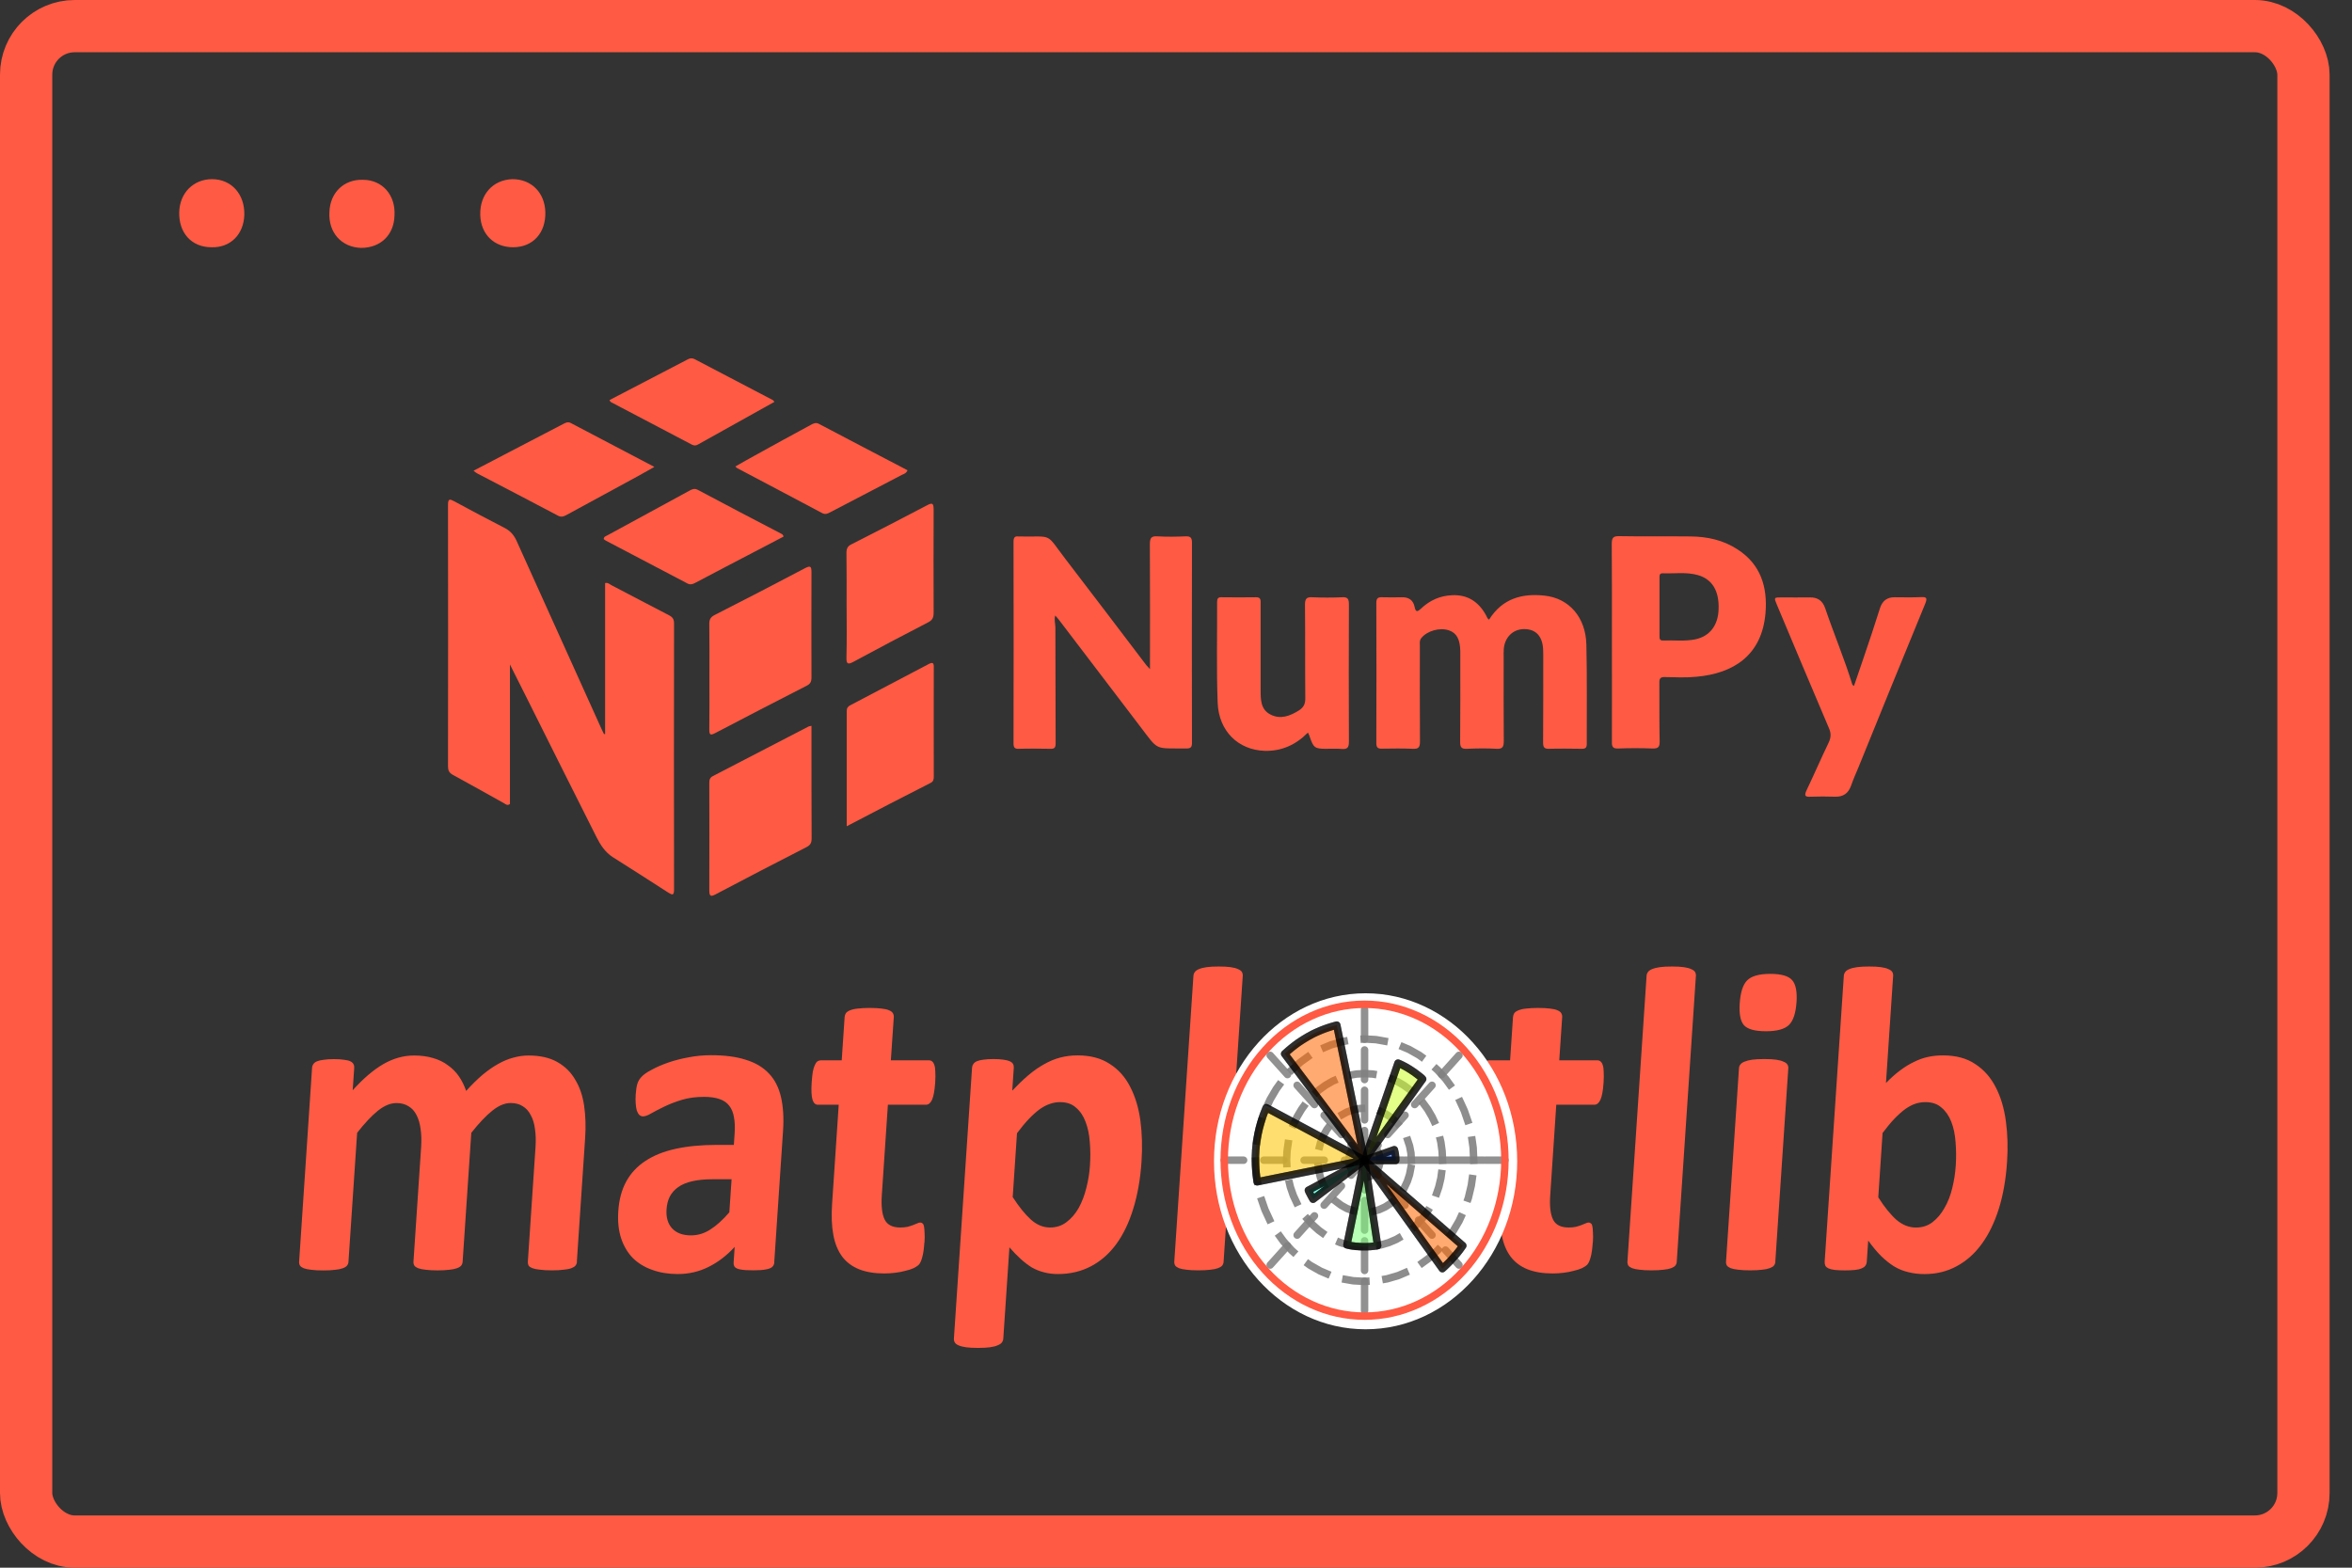 <svg width="63" height="42" viewBox="0 0 63 42" fill="none" xmlns="http://www.w3.org/2000/svg">
<rect x="0" y="0" width="63" height="42" fill="#333333" stroke="none"/>
<path d="M5.664 6.624C5.126 6.624 4.784 6.233 4.801 5.679C4.817 5.158 5.191 4.8 5.68 4.8C6.201 4.8 6.56 5.207 6.544 5.761C6.527 6.282 6.169 6.641 5.664 6.624Z" fill="#FF5A43"/>
<path d="M10.567 5.778C10.551 6.299 10.192 6.641 9.671 6.641C9.15 6.625 8.791 6.234 8.824 5.68C8.84 5.159 9.215 4.801 9.72 4.817C10.241 4.817 10.6 5.224 10.567 5.778Z" fill="#FF5A43"/>
<path d="M13.743 6.624C13.239 6.624 12.88 6.282 12.864 5.761C12.848 5.207 13.206 4.816 13.727 4.8C14.232 4.8 14.591 5.158 14.607 5.679C14.623 6.233 14.281 6.624 13.743 6.624Z" fill="#FF5A43"/>
<rect x="0.7" y="0.7" width="61" height="40.6" rx="1.3" stroke="#FF5A43" stroke-width="1.4"/>
<path d="M15.455 33.801C15.453 33.84 15.439 33.875 15.416 33.906C15.393 33.933 15.357 33.956 15.306 33.975C15.256 33.995 15.188 34.008 15.104 34.016C15.02 34.028 14.913 34.034 14.784 34.034C14.651 34.034 14.543 34.028 14.46 34.016C14.377 34.008 14.309 33.994 14.258 33.975C14.211 33.956 14.177 33.933 14.158 33.906C14.143 33.874 14.136 33.84 14.139 33.801L14.345 30.721C14.356 30.547 14.351 30.388 14.329 30.244C14.311 30.1 14.274 29.978 14.217 29.877C14.165 29.772 14.094 29.692 14.003 29.638C13.916 29.58 13.808 29.551 13.678 29.551C13.521 29.551 13.358 29.619 13.188 29.755C13.018 29.891 12.83 30.089 12.624 30.349L12.392 33.802C12.39 33.841 12.377 33.876 12.353 33.907C12.331 33.934 12.293 33.958 12.238 33.977C12.188 33.996 12.121 34.01 12.037 34.018C11.952 34.029 11.847 34.035 11.721 34.035C11.592 34.035 11.485 34.029 11.402 34.018C11.319 34.009 11.251 33.996 11.2 33.977C11.152 33.957 11.119 33.934 11.099 33.907C11.081 33.876 11.072 33.841 11.075 33.802L11.281 30.722C11.292 30.548 11.287 30.389 11.266 30.245C11.247 30.102 11.212 29.979 11.159 29.878C11.107 29.773 11.036 29.693 10.945 29.639C10.854 29.581 10.746 29.552 10.62 29.552C10.46 29.552 10.294 29.62 10.124 29.756C9.955 29.892 9.768 30.09 9.566 30.35L9.334 33.804C9.332 33.843 9.319 33.877 9.295 33.908C9.273 33.935 9.234 33.959 9.18 33.978C9.13 33.997 9.063 34.011 8.979 34.019C8.894 34.031 8.787 34.036 8.658 34.036C8.529 34.036 8.422 34.031 8.339 34.019C8.255 34.011 8.188 33.997 8.137 33.978C8.089 33.958 8.056 33.935 8.036 33.908C8.018 33.877 8.009 33.842 8.012 33.804L8.359 28.609C8.361 28.57 8.373 28.537 8.392 28.51C8.412 28.479 8.445 28.453 8.492 28.434C8.539 28.414 8.597 28.401 8.668 28.393C8.743 28.381 8.834 28.375 8.942 28.375C9.054 28.375 9.146 28.381 9.219 28.393C9.292 28.401 9.347 28.415 9.384 28.434C9.425 28.453 9.453 28.479 9.468 28.51C9.484 28.537 9.49 28.57 9.488 28.609L9.447 29.209C9.727 28.898 9.999 28.665 10.265 28.51C10.534 28.355 10.808 28.278 11.088 28.278C11.28 28.278 11.452 28.301 11.602 28.347C11.753 28.39 11.885 28.454 11.998 28.54C12.115 28.622 12.213 28.721 12.293 28.837C12.372 28.953 12.437 29.083 12.486 29.227C12.637 29.06 12.783 28.917 12.924 28.796C13.069 28.676 13.208 28.579 13.342 28.505C13.48 28.427 13.615 28.371 13.746 28.337C13.882 28.298 14.018 28.278 14.154 28.278C14.465 28.278 14.723 28.336 14.929 28.453C15.134 28.569 15.295 28.728 15.41 28.93C15.53 29.128 15.608 29.36 15.647 29.628C15.685 29.896 15.694 30.18 15.674 30.478L15.451 33.804L15.455 33.801ZM20.741 33.818C20.738 33.872 20.717 33.914 20.68 33.946C20.643 33.977 20.585 33.998 20.508 34.01C20.433 34.026 20.323 34.033 20.176 34.033C20.02 34.033 19.905 34.026 19.832 34.01C19.763 33.998 19.714 33.977 19.684 33.946C19.658 33.915 19.647 33.872 19.651 33.818L19.679 33.405C19.471 33.634 19.239 33.812 18.983 33.94C18.729 34.068 18.453 34.133 18.152 34.133C17.904 34.133 17.678 34.096 17.473 34.022C17.271 33.952 17.098 33.847 16.954 33.708C16.814 33.564 16.708 33.388 16.638 33.178C16.569 32.968 16.543 32.723 16.562 32.443C16.582 32.141 16.652 31.879 16.772 31.657C16.895 31.432 17.066 31.248 17.286 31.104C17.509 30.956 17.78 30.847 18.099 30.778C18.418 30.708 18.785 30.673 19.201 30.673H19.657L19.678 30.359C19.689 30.196 19.683 30.054 19.66 29.934C19.64 29.809 19.598 29.707 19.534 29.625C19.473 29.544 19.386 29.483 19.273 29.445C19.164 29.406 19.025 29.386 18.858 29.386C18.637 29.386 18.438 29.413 18.26 29.467C18.085 29.521 17.929 29.581 17.792 29.648C17.655 29.714 17.539 29.774 17.445 29.828C17.354 29.882 17.28 29.909 17.225 29.909C17.186 29.909 17.152 29.895 17.123 29.868C17.097 29.841 17.075 29.802 17.057 29.752C17.043 29.701 17.033 29.639 17.028 29.565C17.022 29.491 17.022 29.41 17.028 29.32C17.036 29.2 17.051 29.105 17.073 29.034C17.095 28.965 17.133 28.902 17.185 28.848C17.237 28.79 17.327 28.727 17.454 28.661C17.581 28.591 17.728 28.527 17.896 28.468C18.064 28.41 18.245 28.363 18.439 28.328C18.637 28.289 18.839 28.27 19.046 28.27C19.413 28.27 19.723 28.31 19.975 28.392C20.232 28.47 20.439 28.592 20.595 28.759C20.752 28.922 20.86 29.134 20.92 29.394C20.98 29.654 20.998 29.963 20.973 30.32L20.739 33.813L20.741 33.818ZM19.596 31.593H19.093C18.88 31.593 18.697 31.611 18.544 31.646C18.391 31.681 18.265 31.733 18.167 31.803C18.068 31.873 17.992 31.958 17.94 32.059C17.891 32.157 17.863 32.269 17.854 32.397C17.839 32.615 17.889 32.786 18.003 32.91C18.121 33.035 18.289 33.097 18.509 33.097C18.695 33.097 18.867 33.044 19.028 32.939C19.193 32.834 19.362 32.681 19.536 32.479L19.596 31.593Z" fill="#FF5A43"/>
<path d="M24.76 33.289C24.749 33.46 24.73 33.592 24.702 33.685C24.679 33.774 24.65 33.838 24.616 33.878C24.583 33.912 24.533 33.946 24.468 33.977C24.407 34.005 24.333 34.028 24.248 34.047C24.166 34.07 24.076 34.087 23.977 34.099C23.882 34.111 23.785 34.117 23.688 34.117C23.426 34.117 23.201 34.08 23.014 34.006C22.827 33.932 22.676 33.819 22.56 33.668C22.445 33.513 22.365 33.319 22.322 33.086C22.278 32.852 22.267 32.577 22.288 32.258L22.466 29.597H21.906C21.84 29.597 21.792 29.552 21.764 29.463C21.735 29.37 21.727 29.216 21.741 29.003C21.749 28.89 21.759 28.795 21.771 28.716C21.787 28.639 21.804 28.578 21.825 28.536C21.845 28.489 21.868 28.456 21.894 28.436C21.923 28.417 21.955 28.407 21.99 28.407H22.546L22.624 27.248C22.627 27.209 22.638 27.175 22.658 27.144C22.681 27.113 22.718 27.087 22.768 27.068C22.822 27.045 22.891 27.029 22.975 27.021C23.063 27.01 23.17 27.004 23.296 27.004C23.425 27.004 23.531 27.01 23.615 27.021C23.702 27.03 23.769 27.045 23.817 27.068C23.864 27.087 23.898 27.113 23.916 27.144C23.935 27.175 23.943 27.21 23.941 27.248L23.862 28.407H24.879C24.915 28.407 24.944 28.417 24.967 28.436C24.993 28.456 25.013 28.489 25.028 28.536C25.043 28.578 25.052 28.639 25.053 28.716C25.058 28.794 25.057 28.889 25.05 29.003C25.035 29.216 25.007 29.37 24.966 29.463C24.924 29.552 24.871 29.597 24.805 29.597H23.783L23.619 32.036C23.601 32.319 23.627 32.533 23.698 32.677C23.769 32.816 23.907 32.886 24.113 32.886C24.183 32.886 24.247 32.881 24.304 32.869C24.361 32.854 24.411 32.838 24.454 32.822C24.5 32.803 24.538 32.787 24.567 32.776C24.599 32.76 24.628 32.753 24.653 32.753C24.674 32.753 24.692 32.76 24.709 32.776C24.729 32.787 24.742 32.814 24.75 32.856C24.758 32.895 24.762 32.95 24.765 33.02C24.771 33.089 24.77 33.178 24.763 33.287L24.76 33.289Z" fill="#FF5A43"/>
<path d="M30.576 31.128C30.545 31.59 30.471 32.008 30.356 32.38C30.244 32.749 30.093 33.064 29.905 33.324C29.716 33.584 29.49 33.783 29.226 33.923C28.961 34.063 28.665 34.133 28.336 34.133C28.2 34.133 28.075 34.117 27.962 34.086C27.852 34.059 27.745 34.016 27.641 33.958C27.54 33.896 27.44 33.82 27.342 33.731C27.243 33.642 27.142 33.537 27.038 33.417L26.874 35.862C26.872 35.901 26.858 35.936 26.835 35.967C26.812 35.998 26.773 36.023 26.72 36.043C26.669 36.066 26.602 36.083 26.517 36.095C26.432 36.106 26.325 36.112 26.196 36.112C26.067 36.112 25.96 36.106 25.877 36.095C25.794 36.083 25.726 36.066 25.675 36.043C25.627 36.023 25.594 35.998 25.576 35.967C25.557 35.936 25.549 35.901 25.551 35.862L26.037 28.607C26.04 28.568 26.051 28.535 26.071 28.508C26.09 28.476 26.121 28.451 26.165 28.432C26.211 28.412 26.27 28.398 26.34 28.39C26.415 28.379 26.507 28.373 26.615 28.373C26.719 28.373 26.806 28.379 26.876 28.39C26.949 28.399 27.005 28.413 27.046 28.432C27.09 28.451 27.12 28.476 27.136 28.508C27.151 28.535 27.158 28.568 27.155 28.607L27.114 29.219C27.261 29.064 27.403 28.928 27.54 28.811C27.681 28.691 27.822 28.592 27.963 28.514C28.105 28.433 28.249 28.372 28.395 28.334C28.544 28.295 28.701 28.275 28.865 28.275C29.207 28.275 29.494 28.351 29.725 28.503C29.957 28.65 30.139 28.854 30.271 29.114C30.407 29.374 30.499 29.677 30.546 30.023C30.592 30.368 30.602 30.737 30.576 31.129L30.576 31.128ZM29.195 31.233C29.21 31.012 29.209 30.8 29.191 30.598C29.177 30.392 29.138 30.21 29.076 30.051C29.016 29.891 28.93 29.765 28.818 29.672C28.71 29.575 28.568 29.527 28.392 29.527C28.305 29.527 28.216 29.542 28.127 29.573C28.041 29.601 27.951 29.647 27.855 29.713C27.764 29.78 27.667 29.865 27.566 29.97C27.465 30.075 27.357 30.205 27.241 30.36L27.126 32.071C27.294 32.331 27.457 32.533 27.615 32.676C27.773 32.816 27.943 32.886 28.125 32.886C28.296 32.886 28.445 32.837 28.569 32.74C28.698 32.643 28.806 32.517 28.894 32.362C28.982 32.203 29.049 32.025 29.098 31.827C29.149 31.629 29.182 31.431 29.195 31.233Z" fill="#FF5A43"/>
<path d="M32.776 33.801C32.774 33.84 32.761 33.875 32.737 33.906C32.715 33.933 32.677 33.956 32.623 33.976C32.572 33.995 32.505 34.009 32.421 34.017C32.336 34.028 32.229 34.034 32.1 34.034C31.971 34.034 31.864 34.028 31.781 34.017C31.698 34.008 31.63 33.995 31.579 33.976C31.532 33.956 31.498 33.933 31.479 33.906C31.46 33.875 31.452 33.84 31.454 33.801L31.967 26.144C31.969 26.105 31.983 26.07 32.006 26.039C32.029 26.008 32.066 25.983 32.116 25.963C32.17 25.94 32.239 25.923 32.323 25.911C32.408 25.899 32.515 25.894 32.644 25.894C32.773 25.894 32.879 25.899 32.963 25.911C33.046 25.923 33.112 25.94 33.159 25.963C33.21 25.983 33.245 26.008 33.264 26.039C33.282 26.07 33.291 26.105 33.288 26.144L32.775 33.801H32.776Z" fill="#FF5A43"/>
<path d="M39.001 31.152C38.971 31.595 38.891 31.998 38.762 32.363C38.633 32.728 38.453 33.043 38.222 33.307C37.992 33.571 37.711 33.774 37.38 33.918C37.048 34.062 36.668 34.134 36.238 34.134C35.822 34.134 35.465 34.069 35.166 33.941C34.868 33.812 34.625 33.626 34.438 33.382C34.252 33.137 34.122 32.837 34.048 32.48C33.974 32.123 33.953 31.715 33.983 31.257C34.013 30.814 34.093 30.411 34.222 30.046C34.355 29.676 34.536 29.362 34.767 29.102C34.998 28.838 35.277 28.635 35.605 28.491C35.936 28.347 36.317 28.275 36.746 28.275C37.166 28.275 37.525 28.34 37.824 28.468C38.122 28.593 38.363 28.777 38.546 29.022C38.733 29.267 38.863 29.567 38.936 29.924C39.01 30.281 39.032 30.691 39.001 31.153V31.152ZM37.64 31.21C37.657 30.954 37.654 30.719 37.629 30.506C37.608 30.289 37.56 30.1 37.483 29.941C37.407 29.782 37.298 29.657 37.157 29.568C37.02 29.479 36.841 29.434 36.621 29.434C36.426 29.434 36.252 29.475 36.099 29.556C35.947 29.634 35.819 29.751 35.714 29.906C35.61 30.058 35.526 30.242 35.462 30.46C35.403 30.674 35.363 30.918 35.345 31.194C35.327 31.451 35.331 31.688 35.355 31.905C35.379 32.118 35.428 32.305 35.5 32.464C35.577 32.623 35.685 32.747 35.826 32.837C35.967 32.922 36.146 32.965 36.363 32.965C36.562 32.965 36.737 32.926 36.889 32.849C37.041 32.767 37.17 32.65 37.274 32.499C37.379 32.348 37.461 32.165 37.521 31.951C37.581 31.734 37.62 31.487 37.638 31.211L37.64 31.21Z" fill="#FF5A43"/>
<path d="M42.663 33.289C42.652 33.46 42.633 33.592 42.606 33.685C42.582 33.774 42.553 33.838 42.519 33.878C42.486 33.912 42.436 33.946 42.371 33.977C42.31 34.005 42.236 34.028 42.151 34.047C42.069 34.07 41.979 34.087 41.88 34.099C41.785 34.111 41.689 34.117 41.591 34.117C41.329 34.117 41.104 34.08 40.917 34.006C40.73 33.932 40.579 33.819 40.464 33.668C40.348 33.513 40.268 33.319 40.225 33.086C40.181 32.852 40.17 32.577 40.191 32.258L40.37 29.597H39.809C39.743 29.597 39.695 29.552 39.667 29.463C39.638 29.37 39.63 29.216 39.644 29.003C39.652 28.89 39.662 28.795 39.674 28.716C39.69 28.639 39.708 28.578 39.728 28.536C39.748 28.489 39.771 28.456 39.797 28.436C39.826 28.417 39.858 28.407 39.894 28.407H40.449L40.527 27.248C40.53 27.209 40.541 27.175 40.561 27.144C40.584 27.113 40.621 27.087 40.671 27.068C40.725 27.045 40.794 27.029 40.878 27.021C40.966 27.01 41.073 27.004 41.199 27.004C41.328 27.004 41.434 27.01 41.518 27.021C41.605 27.03 41.672 27.045 41.72 27.068C41.767 27.087 41.801 27.113 41.819 27.144C41.838 27.175 41.846 27.21 41.844 27.248L41.766 28.407H42.782C42.818 28.407 42.847 28.417 42.87 28.436C42.896 28.456 42.916 28.489 42.931 28.536C42.946 28.578 42.955 28.639 42.956 28.716C42.961 28.794 42.96 28.889 42.953 29.003C42.939 29.216 42.911 29.37 42.869 29.463C42.828 29.552 42.774 29.597 42.708 29.597H41.686L41.523 32.036C41.504 32.319 41.53 32.533 41.601 32.677C41.672 32.816 41.81 32.886 42.016 32.886C42.086 32.886 42.15 32.881 42.207 32.869C42.264 32.854 42.314 32.838 42.357 32.822C42.404 32.803 42.441 32.787 42.47 32.776C42.502 32.76 42.531 32.753 42.556 32.753C42.577 32.753 42.595 32.76 42.612 32.776C42.632 32.787 42.646 32.814 42.653 32.856C42.661 32.895 42.666 32.95 42.668 33.02C42.674 33.089 42.673 33.178 42.666 33.287L42.663 33.289Z" fill="#FF5A43"/>
<path d="M44.914 33.801C44.912 33.84 44.899 33.875 44.875 33.906C44.853 33.933 44.815 33.956 44.761 33.976C44.71 33.995 44.643 34.009 44.559 34.017C44.474 34.028 44.367 34.034 44.238 34.034C44.109 34.034 44.002 34.028 43.919 34.017C43.836 34.008 43.768 33.995 43.717 33.976C43.669 33.956 43.636 33.933 43.616 33.906C43.598 33.875 43.59 33.84 43.592 33.801L44.105 26.144C44.107 26.105 44.12 26.07 44.144 26.039C44.167 26.008 44.204 25.983 44.254 25.963C44.308 25.94 44.377 25.923 44.461 25.911C44.546 25.899 44.653 25.894 44.782 25.894C44.911 25.894 45.017 25.899 45.101 25.911C45.184 25.923 45.25 25.94 45.297 25.963C45.348 25.983 45.383 26.008 45.402 26.039C45.42 26.07 45.429 26.105 45.426 26.144L44.913 33.801H44.914Z" fill="#FF5A43"/>
<path d="M47.556 33.801C47.553 33.84 47.54 33.875 47.516 33.906C47.494 33.933 47.456 33.956 47.401 33.976C47.351 33.995 47.284 34.009 47.2 34.017C47.115 34.028 47.008 34.034 46.879 34.034C46.75 34.034 46.644 34.028 46.56 34.017C46.477 34.008 46.409 33.995 46.358 33.976C46.31 33.956 46.277 33.933 46.257 33.906C46.239 33.875 46.23 33.84 46.233 33.801L46.58 28.618C46.583 28.579 46.595 28.546 46.618 28.519C46.641 28.488 46.678 28.462 46.728 28.443C46.782 28.42 46.851 28.402 46.935 28.39C47.02 28.379 47.127 28.373 47.256 28.373C47.385 28.373 47.492 28.379 47.575 28.39C47.658 28.402 47.724 28.42 47.771 28.443C47.822 28.462 47.857 28.488 47.876 28.519C47.895 28.546 47.903 28.579 47.901 28.618L47.553 33.801H47.556ZM48.121 26.849C48.101 27.143 48.034 27.347 47.918 27.46C47.802 27.572 47.597 27.628 47.304 27.628C47.007 27.628 46.81 27.574 46.712 27.465C46.618 27.357 46.581 27.161 46.6 26.877C46.62 26.583 46.686 26.379 46.798 26.266C46.914 26.149 47.121 26.091 47.418 26.091C47.711 26.091 47.907 26.147 48.004 26.259C48.101 26.368 48.14 26.564 48.122 26.847L48.121 26.849ZM53.76 31.134C53.729 31.597 53.656 32.012 53.541 32.381C53.425 32.75 53.273 33.065 53.084 33.324C52.896 33.584 52.671 33.784 52.41 33.924C52.153 34.064 51.865 34.134 51.548 34.134C51.391 34.134 51.245 34.116 51.111 34.081C50.977 34.05 50.849 33.998 50.728 33.924C50.611 33.85 50.495 33.757 50.38 33.644C50.269 33.532 50.156 33.396 50.041 33.236L50.003 33.801C50 33.844 49.987 33.881 49.964 33.912C49.944 33.94 49.911 33.963 49.864 33.982C49.821 34.001 49.763 34.015 49.688 34.023C49.615 34.031 49.525 34.035 49.42 34.035C49.312 34.035 49.221 34.031 49.148 34.023C49.079 34.015 49.022 34.001 48.978 33.982C48.937 33.962 48.909 33.939 48.894 33.912C48.879 33.881 48.873 33.844 48.875 33.801L49.388 26.144C49.39 26.105 49.404 26.07 49.427 26.039C49.45 26.008 49.487 25.983 49.537 25.963C49.591 25.94 49.66 25.923 49.744 25.911C49.829 25.899 49.936 25.894 50.065 25.894C50.194 25.894 50.3 25.899 50.384 25.911C50.467 25.923 50.533 25.94 50.58 25.963C50.631 25.983 50.666 26.008 50.685 26.039C50.703 26.07 50.712 26.105 50.709 26.144L50.517 29.015C50.645 28.883 50.771 28.77 50.897 28.677C51.022 28.583 51.145 28.508 51.268 28.45C51.392 28.387 51.517 28.343 51.644 28.316C51.771 28.288 51.905 28.275 52.044 28.275C52.391 28.275 52.679 28.352 52.909 28.508C53.141 28.659 53.322 28.865 53.455 29.125C53.591 29.385 53.682 29.69 53.729 30.039C53.776 30.385 53.786 30.75 53.76 31.134ZM52.386 31.239C52.4 31.018 52.399 30.804 52.381 30.598C52.367 30.392 52.328 30.21 52.266 30.051C52.203 29.891 52.115 29.765 52.002 29.672C51.894 29.575 51.751 29.527 51.571 29.527C51.484 29.527 51.398 29.54 51.312 29.568C51.226 29.595 51.136 29.642 51.04 29.708C50.949 29.774 50.852 29.86 50.751 29.964C50.65 30.069 50.542 30.199 50.426 30.354L50.311 32.078C50.479 32.342 50.642 32.543 50.8 32.683C50.962 32.819 51.135 32.887 51.32 32.887C51.492 32.887 51.64 32.839 51.765 32.742C51.891 32.645 51.997 32.519 52.084 32.363C52.175 32.208 52.244 32.032 52.292 31.833C52.341 31.635 52.372 31.437 52.385 31.239H52.386Z" fill="#FF5A43"/>
<path d="M36.578 35.513C38.766 35.513 40.539 33.542 40.539 31.112C40.539 28.681 38.766 26.711 36.578 26.711C34.391 26.711 32.618 28.681 32.618 31.112C32.618 33.542 34.391 35.513 36.578 35.513Z" fill="white" stroke="white" stroke-width="0.2" stroke-miterlimit="100000" stroke-linejoin="round"/>
<path opacity="0.05" d="M36.551 35.26C37.548 35.26 38.504 34.82 39.209 34.036C39.914 33.253 40.31 32.191 40.31 31.083C40.31 29.975 39.914 28.913 39.209 28.13C38.504 27.346 37.548 26.906 36.551 26.906C36.057 26.906 35.568 27.014 35.112 27.224C34.656 27.434 34.242 27.742 33.893 28.13C33.544 28.517 33.267 28.978 33.078 29.485C32.889 29.991 32.792 30.535 32.792 31.083C32.792 31.631 32.889 32.175 33.078 32.681C33.267 33.188 33.544 33.648 33.893 34.036C34.242 34.424 34.656 34.732 35.112 34.942C35.568 35.152 36.057 35.26 36.551 35.26Z" fill="white"/>
<path opacity="0.9" d="M36.551 31.083H32.792M36.551 31.083H40.31H36.551ZM36.551 31.083L39.209 28.13L36.551 31.083ZM36.551 31.083V26.906V31.083ZM36.551 31.083L33.893 28.13L36.551 31.083Z" stroke="#858585" stroke-width="0.2" stroke-linecap="round" stroke-linejoin="round" stroke-dasharray="0.54 0.54"/>
<path opacity="0.9" d="M36.551 31.083L39.209 34.036M36.551 31.083L33.893 34.036L36.551 31.083ZM36.551 31.083V35.26V31.083Z" stroke="#858585" stroke-width="0.2" stroke-linecap="round" stroke-linejoin="round" stroke-dasharray="0.54 0.54"/>
<path opacity="0.9" d="M36.969 31.083L36.958 30.971L36.921 30.866L36.863 30.773L36.785 30.698L36.695 30.649L36.595 30.624L36.494 30.627L36.396 30.656L36.307 30.711L36.232 30.788L36.176 30.882L36.142 30.989L36.134 31.101L36.149 31.212L36.189 31.316L36.251 31.407L36.329 31.478L36.422 31.527L36.522 31.548L36.623 31.542L36.72 31.509L36.807 31.45L36.879 31.371L36.931 31.274L36.961 31.166L36.968 31.086" stroke="#818181" stroke-width="0.2" stroke-miterlimit="100" stroke-linecap="square" stroke-linejoin="round" stroke-dasharray="0.54 0.54"/>
<path opacity="0.9" d="M37.804 31.084L37.793 30.89L37.756 30.7L37.696 30.518L37.615 30.346L37.512 30.189L37.389 30.049L37.252 29.93L37.1 29.833L36.938 29.758L36.768 29.711L36.594 29.691L36.42 29.698L36.248 29.731L36.08 29.791L35.924 29.878L35.779 29.987L35.649 30.117L35.538 30.266L35.445 30.431L35.373 30.608L35.325 30.794L35.301 30.987V31.182L35.325 31.374L35.373 31.56L35.445 31.738L35.538 31.902L35.649 32.051L35.779 32.182L35.924 32.291L36.08 32.378L36.248 32.437L36.42 32.471L36.594 32.477L36.768 32.457L36.938 32.41L37.1 32.336L37.252 32.239L37.389 32.12L37.512 31.979L37.615 31.822L37.696 31.651L37.756 31.468L37.793 31.278L37.804 31.085" stroke="#818181" stroke-width="0.2" stroke-miterlimit="100" stroke-linecap="square" stroke-linejoin="round" stroke-dasharray="0.54 0.54"/>
<path opacity="0.9" d="M38.64 31.083L38.628 30.841L38.595 30.602L38.539 30.366L38.461 30.139L38.36 29.923L38.241 29.719L38.103 29.531L37.949 29.36L37.78 29.206L37.597 29.073L37.402 28.961L37.198 28.874L36.986 28.812L36.77 28.775L36.552 28.763L36.335 28.775L36.119 28.812L35.907 28.874L35.703 28.961L35.508 29.073L35.323 29.206L35.155 29.358L34.999 29.532L34.862 29.721L34.742 29.924L34.642 30.14L34.563 30.367L34.508 30.603L34.474 30.842L34.463 31.084L34.474 31.326L34.508 31.566L34.563 31.801L34.642 32.029L34.742 32.244L34.862 32.448L34.999 32.636L35.153 32.808L35.323 32.96L35.506 33.093L35.7 33.205L35.905 33.292L36.117 33.354L36.332 33.391L36.55 33.403L36.768 33.391L36.983 33.354L37.196 33.292L37.4 33.205L37.594 33.093L37.78 32.96L37.949 32.808L38.103 32.636L38.241 32.448L38.36 32.244L38.461 32.029L38.539 31.801L38.595 31.566L38.628 31.326L38.64 31.084" stroke="#818181" stroke-width="0.2" stroke-miterlimit="100" stroke-linecap="square" stroke-linejoin="round" stroke-dasharray="0.54 0.54"/>
<path opacity="0.9" d="M39.475 31.083L39.459 30.743L39.411 30.408L39.333 30.079L39.224 29.762L39.085 29.459L38.918 29.174L38.726 28.909L38.509 28.669L38.271 28.455L38.014 28.269L37.742 28.115L37.456 27.994L37.16 27.907L36.858 27.853L36.553 27.836L36.246 27.853L35.945 27.907L35.649 27.994L35.363 28.115L35.091 28.269L34.834 28.455L34.596 28.669L34.379 28.909L34.187 29.174L34.02 29.459L33.881 29.762L33.772 30.079L33.694 30.408L33.646 30.743L33.63 31.083L33.646 31.423L33.694 31.758L33.772 32.087L33.881 32.405L34.02 32.707L34.187 32.993L34.379 33.257L34.596 33.498L34.834 33.711L35.091 33.897L35.363 34.051L35.649 34.173L35.945 34.26L36.246 34.313L36.553 34.33L36.858 34.313L37.16 34.26L37.456 34.173L37.742 34.051L38.014 33.897L38.271 33.711L38.509 33.498L38.726 33.257L38.917 32.994L39.084 32.709L39.222 32.406L39.332 32.088L39.41 31.759L39.458 31.424L39.474 31.084" stroke="#818181" stroke-width="0.2" stroke-miterlimit="100" stroke-linecap="square" stroke-linejoin="round" stroke-dasharray="0.54 0.54"/>
<path opacity="0.56" d="M36.551 31.083L37.347 30.802L37.349 30.804L37.352 30.817L37.353 30.823L37.356 30.835L37.357 30.841L37.361 30.854L37.365 30.874L37.369 30.891L37.372 30.911L37.374 30.926L37.375 30.932L37.376 30.944V30.951L37.379 30.965V30.972L37.38 30.984L37.381 30.99L37.382 31.003L37.383 31.012V31.02L37.384 31.032V31.039V31.051V31.06V31.069V31.077V31.09H36.558L36.551 31.083Z" fill="#004CFF" stroke="black" stroke-width="0.2" stroke-miterlimit="100" stroke-linejoin="round"/>
<path opacity="0.56" d="M36.551 31.083L37.447 28.482L37.491 28.501L37.536 28.521L37.543 28.525L37.578 28.542L37.585 28.546L37.628 28.568L37.677 28.595L37.71 28.615L37.724 28.624L37.752 28.64L37.765 28.649L37.798 28.67L37.805 28.675L37.845 28.702L37.886 28.729L37.892 28.734L37.926 28.759L37.932 28.764L37.972 28.794L38.011 28.824L38.017 28.829L38.049 28.853L38.06 28.863L38.084 28.884L38.096 28.897L38.107 28.909L36.56 31.064L36.551 31.083Z" fill="#CEFF29" stroke="black" stroke-width="0.2" stroke-miterlimit="100" stroke-linejoin="round"/>
<path opacity="0.56" d="M36.551 31.083L34.41 28.233L34.459 28.189L34.521 28.134L34.559 28.103L34.57 28.093L34.608 28.062L34.634 28.042L34.659 28.022L34.685 28.002L34.711 27.983L34.75 27.954L34.763 27.944L34.803 27.917L34.817 27.908L34.873 27.871L34.928 27.836L34.998 27.794L35.04 27.769L35.055 27.762L35.111 27.731L35.166 27.701L35.239 27.666L35.284 27.646L35.298 27.64L35.356 27.615L35.415 27.59L35.49 27.562L35.535 27.546L35.549 27.541L35.61 27.521L35.67 27.502L35.746 27.48L35.791 27.468L35.806 27.464L36.543 31.047L36.551 31.083Z" fill="#FF6800" stroke="black" stroke-width="0.2" stroke-miterlimit="100" stroke-linejoin="round"/>
<path opacity="0.56" d="M36.551 31.083L33.675 31.662L33.671 31.642L33.666 31.603L33.66 31.562L33.658 31.542L33.653 31.501L33.651 31.481L33.647 31.44L33.644 31.42L33.639 31.358L33.634 31.296L33.631 31.234L33.63 31.214L33.629 31.173V31.154L33.628 31.113V31.093V31.052V31.011V30.991L33.629 30.95L33.63 30.93L33.632 30.889L33.634 30.848V30.828L33.638 30.788L33.64 30.768L33.643 30.727L33.648 30.686L33.65 30.666L33.654 30.625L33.657 30.605L33.662 30.564L33.666 30.544L33.677 30.482L33.688 30.423L33.699 30.363L33.703 30.343L33.712 30.304L33.717 30.284L33.726 30.244L33.73 30.224L33.742 30.184L33.753 30.145L33.758 30.125L33.769 30.088L33.775 30.068L33.786 30.031L33.797 29.993L33.804 29.975L33.815 29.938L33.822 29.919L33.835 29.882L33.842 29.863L33.864 29.806L33.887 29.75L33.909 29.694L33.917 29.676L36.524 31.07L36.551 31.083Z" fill="#FFC400" stroke="black" stroke-width="0.2" stroke-miterlimit="100" stroke-linejoin="round"/>
<path opacity="0.6" d="M36.551 31.084L35.171 32.129L35.165 32.119L35.152 32.096L35.146 32.087L35.135 32.067L35.128 32.054L35.117 32.034L35.111 32.022L35.102 32.005L35.094 31.99L35.085 31.972L35.077 31.957L35.069 31.943L35.06 31.924L35.053 31.908L35.046 31.889L36.535 31.091L36.551 31.084Z" fill="#29FFCE" stroke="black" stroke-width="0.2" stroke-miterlimit="100" stroke-linejoin="round"/>
<path opacity="0.56" d="M36.551 31.084L36.901 33.372L36.86 33.38H36.853L36.819 33.384L36.811 33.386L36.778 33.389H36.77L36.736 33.393L36.729 33.394L36.695 33.397H36.687L36.654 33.399H36.637L36.612 33.401H36.605H36.563H36.539H36.531H36.497H36.49L36.456 33.399H36.448L36.415 33.397H36.407L36.373 33.394L36.357 33.393L36.34 33.392H36.315L36.291 33.388L36.274 33.386L36.249 33.382H36.233L36.208 33.378L36.193 33.376L36.168 33.371L36.152 33.367L36.128 33.362L36.112 33.358L36.079 33.351L36.539 31.111L36.551 31.084Z" fill="#7DFF7A" stroke="black" stroke-width="0.2" stroke-miterlimit="100" stroke-linejoin="round"/>
<path opacity="0.56" d="M36.551 31.084L39.182 33.373L39.143 33.428L39.098 33.49L39.057 33.543L39.01 33.602L38.965 33.651L38.916 33.707L38.872 33.757L38.82 33.811L38.773 33.858L38.72 33.91L38.672 33.955L38.635 33.989L36.574 31.113L36.551 31.084Z" fill="#FF6800" stroke="black" stroke-width="0.2" stroke-miterlimit="100" stroke-linejoin="round"/>
<path d="M36.551 35.26C37.548 35.26 38.504 34.82 39.209 34.036C39.914 33.253 40.31 32.191 40.31 31.083C40.31 29.975 39.914 28.913 39.209 28.13C38.504 27.346 37.548 26.906 36.551 26.906C36.057 26.906 35.568 27.014 35.112 27.224C34.656 27.434 34.242 27.742 33.893 28.13C33.544 28.517 33.267 28.978 33.078 29.485C32.889 29.991 32.792 30.535 32.792 31.083C32.792 31.631 32.889 32.175 33.078 32.681C33.267 33.188 33.544 33.648 33.893 34.036C34.242 34.424 34.656 34.732 35.112 34.942C35.568 35.152 36.057 35.26 36.551 35.26V35.26Z" stroke="#FF5A43" stroke-width="0.2" stroke-miterlimit="100000"/>
<path opacity="0.6" d="M36.551 31.083L37.347 30.802L37.349 30.804L37.352 30.817L37.353 30.823L37.356 30.835L37.358 30.841L37.361 30.854L37.365 30.874L37.369 30.891L37.372 30.911L37.374 30.926L37.376 30.932L37.377 30.944V30.951L37.379 30.965V30.972L37.38 30.984L37.381 30.99L37.382 31.003L37.383 31.012V31.02L37.384 31.032V31.039V31.051V31.06V31.069V31.077V31.09H36.558L36.551 31.083Z" stroke="black" stroke-width="0.2" stroke-miterlimit="100" stroke-linejoin="round"/>
<path opacity="0.6" d="M36.551 31.083L37.447 28.482L37.492 28.501L37.536 28.521L37.543 28.525L37.579 28.542L37.585 28.546L37.628 28.568L37.677 28.595L37.711 28.615L37.724 28.624L37.752 28.64L37.765 28.649L37.799 28.67L37.805 28.675L37.846 28.702L37.886 28.729L37.892 28.734L37.926 28.759L37.933 28.764L37.972 28.794L38.011 28.824L38.018 28.829L38.049 28.853L38.06 28.863L38.085 28.884L38.096 28.897L38.107 28.909L36.56 31.064L36.551 31.083Z" stroke="black" stroke-width="0.2" stroke-miterlimit="100" stroke-linejoin="round"/>
<path opacity="0.6" d="M36.551 31.083L34.41 28.233L34.46 28.189L34.521 28.134L34.559 28.103L34.57 28.093L34.608 28.062L34.634 28.042L34.66 28.022L34.685 28.002L34.711 27.983L34.75 27.954L34.763 27.944L34.804 27.917L34.817 27.908L34.873 27.871L34.929 27.836L34.998 27.794L35.04 27.769L35.055 27.762L35.111 27.731L35.166 27.701L35.239 27.666L35.284 27.646L35.298 27.64L35.356 27.615L35.416 27.59L35.49 27.562L35.535 27.546L35.55 27.541L35.61 27.521L35.67 27.502L35.746 27.48L35.791 27.468L35.806 27.464L36.543 31.047L36.551 31.083Z" stroke="black" stroke-width="0.2" stroke-miterlimit="100" stroke-linejoin="round"/>
<path opacity="0.6" d="M36.551 31.083L33.675 31.662L33.671 31.642L33.666 31.603L33.66 31.562L33.658 31.542L33.653 31.501L33.651 31.481L33.647 31.44L33.645 31.42L33.639 31.358L33.634 31.296L33.631 31.234L33.63 31.214L33.629 31.173V31.154L33.628 31.113V31.093V31.052V31.011V30.991L33.629 30.95L33.63 30.93L33.632 30.889L33.634 30.848V30.828L33.638 30.788L33.64 30.768L33.643 30.727L33.648 30.686L33.65 30.666L33.654 30.625L33.657 30.605L33.662 30.564L33.666 30.544L33.677 30.482L33.688 30.423L33.699 30.363L33.704 30.343L33.713 30.304L33.717 30.284L33.726 30.244L33.73 30.224L33.742 30.184L33.753 30.145L33.758 30.125L33.77 30.088L33.775 30.068L33.786 30.031L33.797 29.993L33.804 29.975L33.815 29.938L33.822 29.919L33.835 29.882L33.842 29.863L33.864 29.806L33.887 29.75L33.909 29.694L33.917 29.676L36.525 31.07L36.551 31.083Z" stroke="black" stroke-width="0.2" stroke-miterlimit="100" stroke-linejoin="round"/>
<path opacity="0.56" d="M36.551 31.084L35.171 32.129L35.165 32.119L35.152 32.096L35.146 32.087L35.135 32.067L35.129 32.054L35.117 32.034L35.111 32.022L35.102 32.005L35.094 31.99L35.085 31.972L35.077 31.957L35.069 31.943L35.06 31.924L35.054 31.908L35.046 31.889L36.535 31.091L36.551 31.084Z" stroke="black" stroke-width="0.2" stroke-miterlimit="100" stroke-linejoin="round"/>
<path opacity="0.6" d="M36.551 31.084L36.901 33.372L36.861 33.38H36.853L36.819 33.384L36.811 33.386L36.778 33.389H36.77L36.737 33.393L36.729 33.394L36.695 33.397H36.687L36.654 33.399H36.637L36.613 33.401H36.605H36.563H36.539H36.531H36.498H36.49L36.456 33.399H36.449L36.415 33.397H36.407L36.374 33.394L36.357 33.393L36.34 33.392H36.316L36.291 33.388L36.274 33.386L36.25 33.382H36.233L36.208 33.378L36.193 33.376L36.168 33.371L36.153 33.367L36.128 33.362L36.112 33.358L36.079 33.351L36.539 31.111L36.551 31.084Z" stroke="black" stroke-width="0.2" stroke-miterlimit="100" stroke-linejoin="round"/>
<path opacity="0.6" d="M36.551 31.084L39.182 33.373L39.143 33.428L39.099 33.49L39.057 33.543L39.01 33.602L38.966 33.651L38.916 33.707L38.872 33.757L38.821 33.811L38.774 33.858L38.72 33.91L38.672 33.955L38.635 33.989L36.574 31.113L36.551 31.084Z" stroke="black" stroke-width="0.2" stroke-miterlimit="100" stroke-linejoin="round"/>
<g clip-path="url(#clip0)">
<path d="M16.208 19.662C16.208 18.315 16.208 16.968 16.208 15.621C16.283 15.602 16.325 15.649 16.374 15.676C16.889 15.943 17.4 16.216 17.919 16.483C18.017 16.534 18.055 16.588 18.055 16.706C18.051 19.078 18.051 21.455 18.055 23.828C18.055 23.992 18.013 23.984 17.901 23.914C17.408 23.593 16.908 23.279 16.411 22.962C16.212 22.833 16.084 22.641 15.979 22.43C15.339 21.161 14.704 19.889 14.068 18.616C13.941 18.362 13.813 18.111 13.659 17.802C13.659 19.09 13.659 20.32 13.659 21.541C13.583 21.592 13.546 21.545 13.504 21.522C13.046 21.267 12.59 21.009 12.128 20.758C12.03 20.703 12 20.641 12 20.531C12.004 18.198 12.004 15.86 12 13.527C12 13.355 12.049 13.366 12.165 13.429C12.613 13.672 13.068 13.914 13.519 14.145C13.67 14.224 13.764 14.333 13.835 14.486C14.591 16.166 15.351 17.845 16.11 19.525C16.133 19.572 16.155 19.619 16.178 19.666C16.189 19.666 16.201 19.666 16.208 19.662Z" fill="#FF5A43"/>
<path d="M30.803 17.927C30.803 16.812 30.807 15.7 30.8 14.588C30.8 14.419 30.83 14.357 31.003 14.369C31.251 14.384 31.503 14.38 31.755 14.369C31.879 14.365 31.928 14.396 31.928 14.537C31.924 16.322 31.924 18.111 31.928 19.897C31.928 20.014 31.898 20.053 31.781 20.053C30.901 20.042 31.052 20.132 30.525 19.443C29.807 18.499 29.085 17.552 28.366 16.608C28.34 16.573 28.31 16.541 28.265 16.491C28.231 16.612 28.269 16.71 28.269 16.808C28.269 17.845 28.273 18.883 28.276 19.92C28.276 20.038 28.235 20.065 28.133 20.061C27.851 20.057 27.569 20.053 27.287 20.061C27.182 20.065 27.148 20.03 27.148 19.916C27.152 18.115 27.152 16.314 27.148 14.517C27.148 14.408 27.174 14.357 27.283 14.373C27.291 14.373 27.295 14.373 27.302 14.373C28.235 14.388 27.987 14.259 28.547 14.987C29.273 15.931 29.987 16.878 30.706 17.822C30.743 17.861 30.777 17.896 30.803 17.927Z" fill="#FF5A43"/>
<path d="M39.886 16.6C40.243 16.032 40.773 15.891 41.375 15.958C42.029 16.028 42.473 16.537 42.492 17.265C42.514 18.154 42.499 19.039 42.503 19.928C42.503 20.033 42.469 20.061 42.371 20.061C42.078 20.057 41.781 20.053 41.488 20.061C41.356 20.065 41.333 20.01 41.333 19.888C41.337 19.137 41.337 18.389 41.337 17.637C41.337 17.551 41.337 17.469 41.333 17.383C41.311 17.038 41.134 16.854 40.826 16.854C40.529 16.854 40.307 17.07 40.28 17.383C40.273 17.461 40.277 17.539 40.277 17.618C40.277 18.361 40.273 19.105 40.28 19.849C40.28 20.006 40.25 20.069 40.089 20.061C39.825 20.045 39.562 20.049 39.299 20.061C39.156 20.069 39.107 20.029 39.111 19.869C39.118 19.125 39.115 18.381 39.115 17.637C39.115 17.571 39.115 17.508 39.115 17.441C39.107 17.124 39.017 16.96 38.814 16.889C38.566 16.803 38.223 16.901 38.069 17.097C38.017 17.16 38.032 17.234 38.032 17.3C38.032 18.154 38.028 19.011 38.035 19.865C38.035 20.018 37.998 20.069 37.847 20.061C37.573 20.049 37.294 20.053 37.02 20.057C36.911 20.061 36.866 20.033 36.866 19.908C36.87 18.655 36.87 17.402 36.866 16.149C36.866 16.02 36.918 15.997 37.024 16.001C37.2 16.005 37.373 16.005 37.55 16.001C37.731 15.997 37.855 16.075 37.892 16.263C37.922 16.408 37.968 16.392 38.058 16.31C38.295 16.083 38.573 15.958 38.904 15.946C39.31 15.93 39.6 16.118 39.799 16.474C39.825 16.514 39.833 16.572 39.886 16.6Z" fill="#FF5A43"/>
<path d="M43.176 17.199C43.176 16.326 43.18 15.449 43.172 14.576C43.172 14.419 43.202 14.361 43.364 14.364C44.003 14.376 44.643 14.364 45.282 14.372C45.726 14.376 46.155 14.466 46.538 14.717C47.155 15.112 47.35 15.719 47.29 16.428C47.193 17.559 46.433 18.041 45.44 18.131C45.162 18.158 44.876 18.146 44.594 18.139C44.477 18.135 44.443 18.178 44.447 18.295C44.451 18.816 44.443 19.341 44.455 19.861C44.459 20.022 44.406 20.057 44.263 20.053C43.955 20.041 43.65 20.041 43.342 20.053C43.21 20.057 43.172 20.014 43.176 19.877C43.18 18.988 43.176 18.096 43.176 17.199ZM44.451 16.248C44.451 16.51 44.451 16.768 44.451 17.031C44.451 17.097 44.447 17.164 44.545 17.16C44.831 17.148 45.12 17.187 45.406 17.129C45.79 17.05 46.019 16.764 46.034 16.326C46.053 15.833 45.865 15.515 45.474 15.406C45.166 15.32 44.85 15.371 44.541 15.359C44.443 15.355 44.451 15.425 44.451 15.492C44.451 15.739 44.451 15.993 44.451 16.248Z" fill="#FF5A43"/>
<path d="M35.034 19.626C34.707 19.959 34.323 20.127 33.876 20.116C33.165 20.092 32.646 19.587 32.616 18.828C32.582 17.927 32.605 17.027 32.601 16.126C32.601 16.032 32.631 15.997 32.721 16.001C33.03 16.005 33.334 16.005 33.643 16.001C33.782 15.997 33.767 16.091 33.767 16.185C33.767 16.948 33.767 17.712 33.767 18.475C33.767 18.734 33.763 19.004 34.026 19.141C34.297 19.282 34.549 19.184 34.79 19.035C34.914 18.957 34.967 18.863 34.963 18.702C34.955 17.868 34.963 17.034 34.955 16.197C34.955 16.04 35 15.993 35.147 16.001C35.418 16.013 35.685 16.013 35.956 16.001C36.102 15.993 36.132 16.052 36.132 16.193C36.129 17.418 36.125 18.644 36.132 19.873C36.132 20.034 36.083 20.076 35.941 20.065C35.798 20.053 35.651 20.061 35.508 20.061C35.222 20.061 35.181 20.029 35.087 19.752C35.076 19.709 35.057 19.673 35.034 19.626Z" fill="#FF5A43"/>
<path d="M49.66 18.378C49.742 18.135 49.825 17.9 49.904 17.665C50.058 17.211 50.212 16.757 50.355 16.299C50.419 16.095 50.547 16.001 50.746 16.001C50.983 16.001 51.224 16.009 51.461 15.997C51.608 15.989 51.626 16.028 51.57 16.169C50.968 17.63 50.374 19.094 49.78 20.558C49.712 20.719 49.641 20.879 49.584 21.044C49.509 21.259 49.37 21.349 49.156 21.345C48.938 21.337 48.716 21.337 48.498 21.345C48.355 21.353 48.321 21.322 48.388 21.177C48.592 20.75 48.779 20.316 48.983 19.893C49.047 19.756 49.05 19.646 48.99 19.509C48.52 18.409 48.057 17.301 47.595 16.201C47.512 16.005 47.516 16.005 47.723 16.005C47.975 16.005 48.223 16.009 48.475 16.005C48.682 16.001 48.817 16.087 48.889 16.295C49.122 16.984 49.404 17.649 49.618 18.346C49.618 18.35 49.633 18.354 49.66 18.378Z" fill="#FF5A43"/>
<path d="M21.736 19.446C21.736 19.548 21.736 19.646 21.736 19.74C21.736 20.644 21.736 21.553 21.74 22.457C21.74 22.578 21.71 22.641 21.601 22.696C20.789 23.111 19.976 23.534 19.168 23.96C19.04 24.027 18.999 24.015 18.999 23.855C19.002 22.895 19.002 21.94 18.999 20.981C18.999 20.899 19.01 20.836 19.093 20.793C19.95 20.351 20.804 19.904 21.661 19.462C21.68 19.454 21.703 19.454 21.736 19.446Z" fill="#FF5A43"/>
<path d="M19.002 18.119C19.002 17.657 19.006 17.195 18.999 16.729C18.995 16.604 19.029 16.533 19.145 16.475C19.954 16.064 20.762 15.645 21.563 15.222C21.714 15.143 21.736 15.179 21.736 15.335C21.733 16.275 21.733 17.211 21.736 18.15C21.736 18.264 21.706 18.323 21.605 18.373C20.785 18.793 19.965 19.215 19.153 19.642C19.025 19.709 18.999 19.685 18.999 19.54C19.006 19.07 19.002 18.593 19.002 18.119Z" fill="#FF5A43"/>
<path d="M22.68 22.136C22.68 21.083 22.68 20.065 22.68 19.051C22.68 18.965 22.714 18.926 22.782 18.891C23.481 18.526 24.177 18.159 24.877 17.79C24.989 17.732 25.016 17.763 25.012 17.884C25.008 18.855 25.012 19.826 25.012 20.797C25.012 20.872 25.008 20.934 24.929 20.974C24.188 21.349 23.451 21.733 22.68 22.136Z" fill="#FF5A43"/>
<path d="M22.677 16.209C22.677 15.747 22.68 15.285 22.673 14.819C22.673 14.697 22.703 14.631 22.812 14.58C23.485 14.239 24.158 13.891 24.828 13.539C24.986 13.452 25.008 13.495 25.008 13.66C25.005 14.58 25.005 15.5 25.008 16.416C25.008 16.541 24.978 16.612 24.865 16.671C24.192 17.019 23.523 17.371 22.857 17.732C22.71 17.81 22.669 17.79 22.673 17.614C22.684 17.148 22.68 16.678 22.677 16.209C22.68 16.209 22.68 16.209 22.677 16.209Z" fill="#FF5A43"/>
<path d="M20.988 14.376C20.736 14.509 20.48 14.642 20.225 14.775C19.694 15.053 19.164 15.327 18.634 15.609C18.559 15.649 18.495 15.676 18.408 15.629C17.682 15.245 16.957 14.866 16.231 14.486C16.208 14.474 16.189 14.458 16.171 14.443C16.174 14.372 16.231 14.364 16.272 14.341C17.002 13.941 17.735 13.546 18.465 13.147C18.536 13.107 18.6 13.076 18.69 13.123C19.431 13.519 20.172 13.906 20.917 14.294C20.947 14.309 20.977 14.321 20.988 14.376Z" fill="#FF5A43"/>
<path d="M12.684 12.611C13.124 12.384 13.531 12.168 13.937 11.957C14.317 11.757 14.696 11.561 15.08 11.362C15.148 11.326 15.212 11.291 15.291 11.334C16.028 11.722 16.765 12.11 17.528 12.509C17.37 12.599 17.239 12.673 17.103 12.748C16.46 13.096 15.817 13.448 15.174 13.797C15.099 13.836 15.039 13.864 14.948 13.816C14.23 13.437 13.508 13.061 12.786 12.685C12.76 12.673 12.737 12.654 12.684 12.611Z" fill="#FF5A43"/>
<path d="M24.309 12.599C24.271 12.685 24.211 12.697 24.162 12.72C23.526 13.053 22.887 13.386 22.248 13.719C22.176 13.758 22.113 13.793 22.022 13.746C21.266 13.343 20.503 12.943 19.743 12.54C19.732 12.536 19.724 12.524 19.698 12.497C19.879 12.395 20.052 12.293 20.225 12.2C20.721 11.925 21.221 11.651 21.721 11.381C21.789 11.346 21.849 11.311 21.932 11.354C22.718 11.769 23.508 12.18 24.309 12.599Z" fill="#FF5A43"/>
<path d="M16.325 10.719C17.032 10.351 17.731 9.987 18.431 9.623C18.491 9.592 18.547 9.592 18.608 9.623C19.307 9.987 20.003 10.351 20.702 10.719C20.717 10.727 20.725 10.747 20.744 10.766C20.059 11.15 19.375 11.53 18.694 11.91C18.641 11.941 18.593 11.941 18.536 11.914C17.81 11.53 17.084 11.15 16.359 10.77C16.351 10.766 16.347 10.751 16.325 10.719Z" fill="#FF5A43"/>
</g>
<defs>
<clipPath id="clip0">
<rect width="39.6" height="14.4" fill="white" transform="translate(12 9.6)"/>
</clipPath>
</defs>
</svg>
